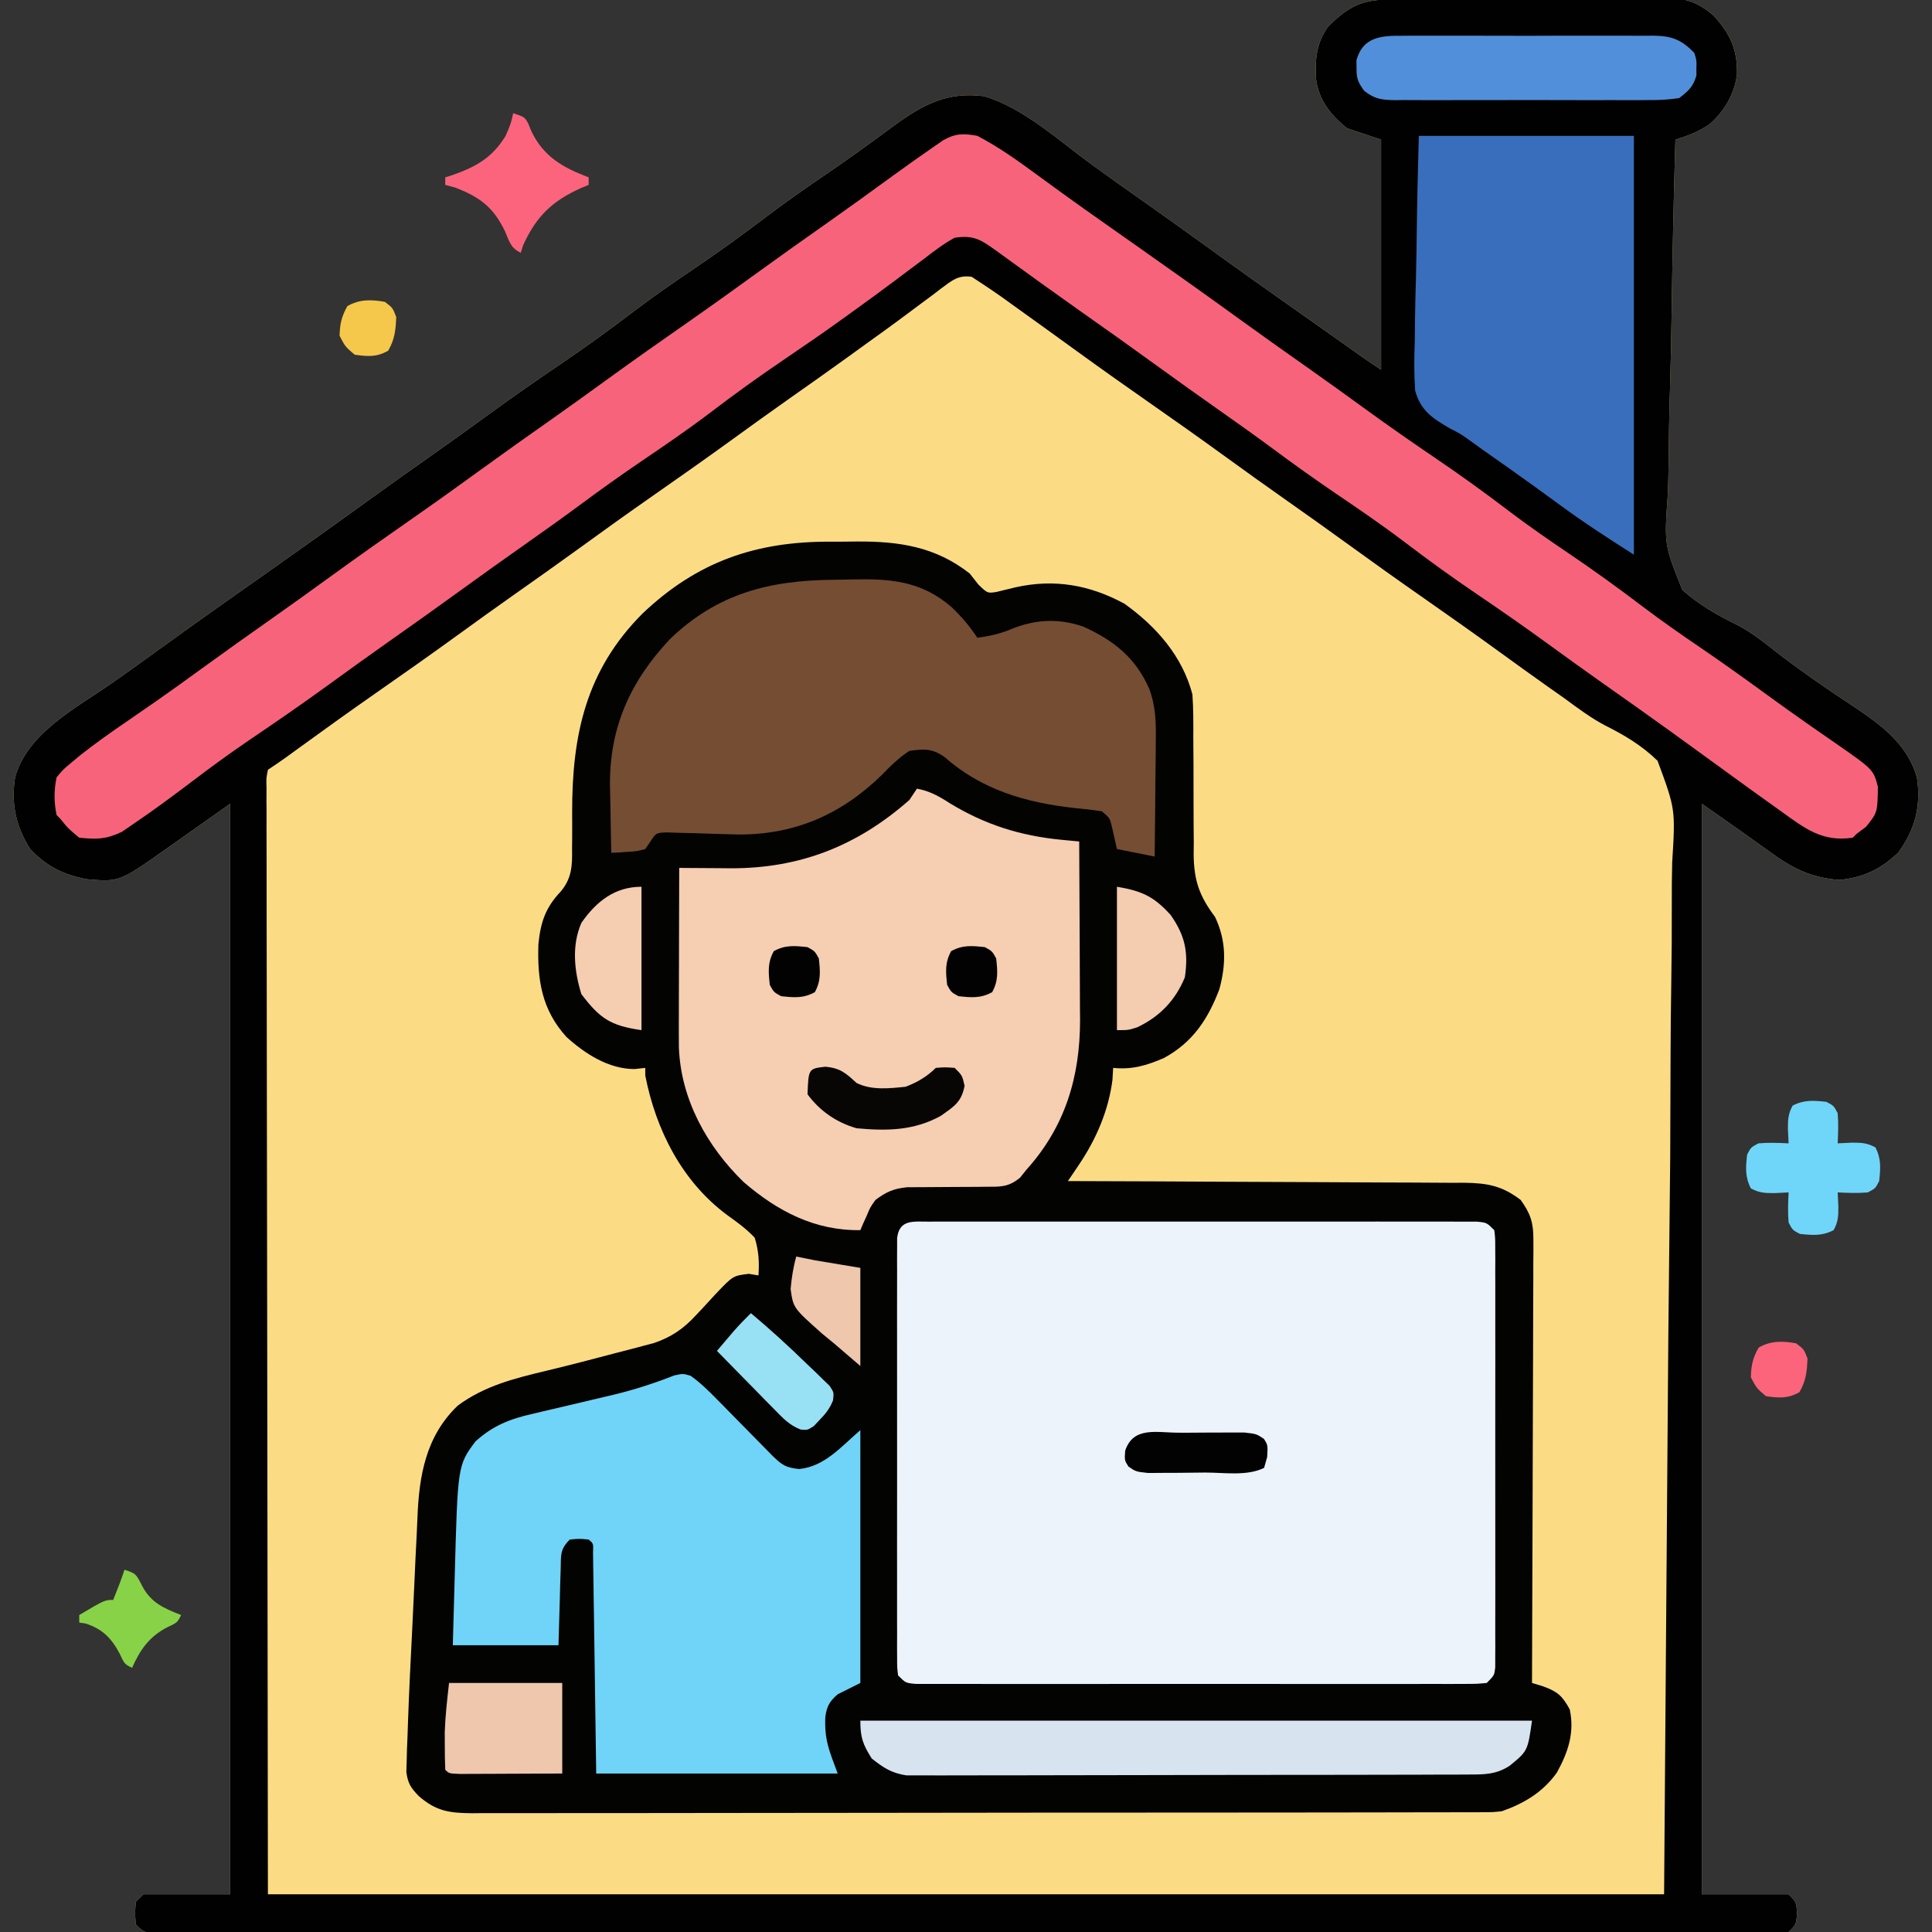 <svg xmlns="http://www.w3.org/2000/svg" width="512" height="512"><rect width="100%" height="100%" fill="#333333" stroke="none"/><path d="M0 0 C0.839 -0.007 1.678 -0.013 2.543 -0.02 C5.328 -0.04 8.113 -0.051 10.897 -0.061 C12.323 -0.067 12.323 -0.067 13.778 -0.074 C18.81 -0.095 23.842 -0.109 28.874 -0.118 C34.07 -0.129 39.266 -0.164 44.462 -0.203 C48.459 -0.229 52.454 -0.238 56.451 -0.241 C58.366 -0.246 60.281 -0.258 62.197 -0.276 C64.88 -0.301 67.562 -0.3 70.246 -0.293 C71.035 -0.306 71.824 -0.319 72.636 -0.332 C77.84 -0.283 80.727 0.786 84.882 4.177 C89.368 9.036 91.397 13.339 91.194 20.06 C90.426 25.267 87.901 29.557 84.007 33.052 C80.955 35.127 78.377 36.096 74.882 37.177 C74.436 52.206 74.102 67.234 73.897 82.268 C73.8 89.251 73.667 96.229 73.448 103.208 C73.238 109.952 73.128 116.692 73.079 123.438 C73.044 126.004 72.976 128.57 72.873 131.135 C71.907 144.512 71.907 144.512 76.708 156.486 C81.162 160.511 86.123 163.274 91.485 165.908 C95.273 167.914 98.539 170.515 101.882 173.177 C108.511 178.252 115.343 182.973 122.325 187.55 C129.59 192.399 136.377 197.483 138.882 206.177 C140.023 213.766 138.45 219.99 133.882 226.177 C129.302 230.545 124.598 232.777 118.315 233.365 C110.843 232.789 105.933 230.326 100.007 225.99 C99.042 225.304 99.042 225.304 98.058 224.605 C95.993 223.137 93.938 221.657 91.882 220.177 C88.582 217.867 85.282 215.557 81.882 213.177 C81.882 308.547 81.882 403.917 81.882 502.177 C89.472 502.177 97.062 502.177 104.882 502.177 C106.882 504.177 106.882 504.177 107.132 507.177 C106.882 510.177 106.882 510.177 104.882 512.177 C102.494 512.374 100.221 512.445 97.832 512.429 C97.094 512.432 96.356 512.434 95.596 512.437 C93.098 512.445 90.601 512.438 88.103 512.431 C86.304 512.433 84.505 512.436 82.706 512.44 C77.744 512.449 72.781 512.445 67.818 512.438 C62.474 512.434 57.13 512.441 51.785 512.446 C41.308 512.455 30.831 512.453 20.353 512.448 C11.842 512.443 3.33 512.442 -5.181 512.445 C-6.995 512.445 -6.995 512.445 -8.846 512.446 C-11.302 512.446 -13.758 512.447 -16.214 512.448 C-39.271 512.453 -62.328 512.447 -85.385 512.436 C-105.189 512.427 -124.993 512.429 -144.798 512.438 C-167.77 512.448 -190.741 512.453 -213.713 512.447 C-216.16 512.446 -218.608 512.445 -221.055 512.445 C-222.259 512.444 -223.463 512.444 -224.704 512.444 C-233.21 512.442 -241.716 512.445 -250.222 512.45 C-260.582 512.455 -270.941 512.454 -281.3 512.443 C-286.59 512.438 -291.881 512.436 -297.171 512.442 C-302.007 512.448 -306.843 512.445 -311.678 512.434 C-313.435 512.432 -315.191 512.433 -316.947 512.438 C-319.321 512.444 -321.695 512.438 -324.068 512.429 C-324.762 512.433 -325.456 512.438 -326.171 512.443 C-330.89 512.405 -330.89 512.405 -333.118 510.177 C-333.368 507.177 -333.368 507.177 -333.118 504.177 C-332.458 503.517 -331.798 502.857 -331.118 502.177 C-323.528 502.177 -315.938 502.177 -308.118 502.177 C-308.118 406.807 -308.118 311.437 -308.118 213.177 C-313.728 217.137 -319.338 221.097 -325.118 225.177 C-337.491 233.903 -337.491 233.903 -346.118 233.177 C-352.2 232.035 -356.846 229.748 -361.118 225.177 C-364.929 219.182 -366.199 213.2 -365.118 206.177 C-361.872 194.459 -349.083 187.889 -339.716 181.384 C-335.141 178.206 -330.626 174.95 -326.118 171.677 C-316.809 164.933 -307.418 158.309 -298.014 151.698 C-289.249 145.534 -280.525 139.32 -271.849 133.033 C-266.101 128.873 -260.313 124.774 -254.508 120.694 C-249.386 117.089 -244.31 113.423 -239.243 109.74 C-233.067 105.252 -226.815 100.896 -220.493 96.615 C-213.907 92.153 -207.501 87.519 -201.176 82.696 C-196.101 78.852 -190.893 75.241 -185.618 71.677 C-178.917 67.149 -172.397 62.45 -165.961 57.554 C-160.841 53.674 -155.597 50.013 -150.28 46.409 C-144.161 42.248 -138.18 37.906 -132.232 33.503 C-124.567 27.891 -118.001 24.405 -108.306 25.677 C-97.836 28.804 -88.513 37.434 -79.798 43.782 C-75.435 46.957 -71.034 50.076 -66.618 53.177 C-60.753 57.301 -54.924 61.47 -49.118 65.677 C-41.219 71.398 -33.267 77.039 -25.289 82.649 C-22.984 84.272 -20.682 85.898 -18.38 87.525 C-17.216 88.347 -17.216 88.347 -16.029 89.187 C-14.539 90.239 -13.05 91.292 -11.561 92.345 C-10.892 92.818 -10.222 93.291 -9.532 93.779 C-8.944 94.194 -8.356 94.61 -7.75 95.039 C-6.22 96.106 -4.67 97.143 -3.118 98.177 C-3.118 78.047 -3.118 57.917 -3.118 37.177 C-6.088 36.187 -9.058 35.197 -12.118 34.177 C-16.596 30.575 -19.708 26.619 -20.403 20.782 C-20.585 15.512 -20.234 11.6 -17.118 7.177 C-11.433 1.584 -7.994 0.027 0 0 Z " fill="#FBDC85" transform="translate(369.118,-0.177)"></path><path d="M0 0 C2.317 0.009 4.632 -0.02 6.95 -0.052 C18.114 -0.104 27.737 1.309 36.821 8.446 C37.563 9.395 38.306 10.344 39.071 11.321 C41.517 13.694 41.517 13.694 43.899 13.317 C45.59 12.927 47.276 12.515 48.958 12.087 C59.223 9.79 68.639 11.448 77.821 16.446 C86.238 22.457 93.151 30.315 95.821 40.446 C96.099 44.267 96.074 48.078 96.059 51.907 C96.074 54.175 96.091 56.443 96.108 58.712 C96.124 62.269 96.133 65.825 96.126 69.383 C96.124 72.829 96.152 76.274 96.184 79.719 C96.169 81.303 96.169 81.303 96.153 82.918 C96.245 89.893 97.672 93.9 101.821 99.446 C104.816 105.7 104.781 111.899 102.981 118.548 C99.982 126.525 95.895 132.686 88.293 136.821 C83.747 138.79 79.84 139.974 74.821 139.446 C74.759 140.498 74.697 141.55 74.633 142.634 C73.592 150.792 70.294 158.393 65.718 165.161 C65.176 165.965 64.634 166.77 64.075 167.598 C63.454 168.513 63.454 168.513 62.821 169.446 C63.397 169.448 63.973 169.449 64.566 169.45 C78.597 169.488 92.628 169.547 106.658 169.63 C113.443 169.67 120.229 169.702 127.014 169.717 C133.563 169.731 140.111 169.767 146.66 169.814 C149.158 169.829 151.656 169.837 154.154 169.838 C157.654 169.84 161.153 169.867 164.653 169.9 C165.685 169.895 166.716 169.89 167.779 169.885 C173.979 169.975 177.835 170.646 182.821 174.446 C185.358 177.972 186.195 180.394 186.182 184.717 C186.188 186.28 186.188 186.28 186.194 187.874 C186.183 189.006 186.172 190.138 186.161 191.305 C186.162 192.505 186.162 193.706 186.163 194.942 C186.161 198.225 186.146 201.508 186.125 204.79 C186.106 208.224 186.104 211.658 186.101 215.092 C186.092 221.591 186.067 228.09 186.037 234.588 C186.003 241.988 185.987 249.389 185.972 256.789 C185.94 272.008 185.888 287.227 185.821 302.446 C187.232 302.877 187.232 302.877 188.672 303.317 C192.585 304.72 193.81 305.811 195.821 309.446 C197.127 315.623 195.415 320.722 192.446 326.145 C188.763 331.359 183.765 334.355 177.821 336.446 C175.405 336.699 175.405 336.699 172.834 336.703 C171.849 336.71 170.864 336.716 169.849 336.723 C168.237 336.718 168.237 336.718 166.592 336.713 C165.445 336.718 164.297 336.723 163.115 336.727 C159.934 336.738 156.753 336.739 153.572 336.737 C150.14 336.736 146.707 336.747 143.275 336.757 C136.553 336.774 129.83 336.779 123.108 336.78 C117.644 336.781 112.181 336.785 106.717 336.792 C91.227 336.809 75.737 336.818 60.247 336.817 C58.995 336.817 58.995 336.817 57.717 336.817 C56.881 336.817 56.045 336.816 55.184 336.816 C41.631 336.816 28.078 336.835 14.526 336.863 C0.611 336.892 -13.305 336.905 -27.22 336.904 C-35.032 336.903 -42.845 336.909 -50.658 336.93 C-57.308 336.948 -63.959 336.953 -70.609 336.939 C-74.003 336.933 -77.396 336.932 -80.789 336.95 C-84.467 336.965 -88.145 336.956 -91.823 336.941 C-92.896 336.951 -93.968 336.961 -95.073 336.972 C-101.107 336.916 -104.571 336.447 -109.179 332.446 C-111.331 330.221 -112.096 329.084 -112.496 326.01 C-112.452 324.633 -112.452 324.633 -112.408 323.227 C-112.381 322.161 -112.353 321.095 -112.325 319.997 C-112.277 318.825 -112.229 317.653 -112.179 316.446 C-112.138 315.202 -112.096 313.958 -112.053 312.677 C-111.763 304.421 -111.343 296.17 -110.925 287.919 C-110.715 283.765 -110.515 279.61 -110.341 275.454 C-110.17 271.393 -109.973 267.333 -109.757 263.274 C-109.68 261.744 -109.612 260.213 -109.554 258.682 C-109.121 247.494 -107.342 237.072 -98.867 228.946 C-91.704 223.644 -83.683 221.693 -75.132 219.649 C-68.895 218.152 -62.693 216.524 -56.492 214.884 C-55.357 214.591 -54.222 214.298 -53.052 213.996 C-51.977 213.71 -50.901 213.424 -49.792 213.13 C-48.831 212.878 -47.87 212.625 -46.88 212.366 C-42.356 210.825 -39.05 208.6 -35.839 205.091 C-34.957 204.158 -34.957 204.158 -34.056 203.206 C-32.842 201.903 -31.637 200.593 -30.439 199.276 C-25.918 194.537 -25.918 194.537 -21.738 194.02 C-20.471 194.231 -20.471 194.231 -19.179 194.446 C-18.932 190.9 -19.113 187.85 -20.179 184.446 C-22.401 182.092 -24.788 180.368 -27.417 178.485 C-39.407 169.633 -46.371 155.886 -49.179 141.446 C-49.179 140.786 -49.179 140.126 -49.179 139.446 C-50.128 139.549 -51.077 139.652 -52.054 139.759 C-58.909 139.731 -65.104 135.741 -70.054 131.259 C-76.593 124.055 -77.809 116.226 -77.5 106.719 C-76.937 100.969 -75.681 97.029 -71.604 92.732 C-68.63 89.225 -68.495 85.834 -68.578 81.372 C-68.57 80.607 -68.562 79.843 -68.553 79.055 C-68.53 76.622 -68.54 74.191 -68.554 71.759 C-68.587 51.174 -64.901 34.096 -49.933 19.067 C-35.413 5.247 -19.809 -0.111 0 0 Z " fill="#030302" transform="translate(220.179,143.554)"></path><path d="M0 0 C0.839 -0.007 1.678 -0.013 2.543 -0.02 C5.328 -0.04 8.113 -0.051 10.897 -0.061 C12.323 -0.067 12.323 -0.067 13.778 -0.074 C18.81 -0.095 23.842 -0.109 28.874 -0.118 C34.07 -0.129 39.266 -0.164 44.462 -0.203 C48.459 -0.229 52.454 -0.238 56.451 -0.241 C58.366 -0.246 60.281 -0.258 62.197 -0.276 C64.88 -0.301 67.562 -0.3 70.246 -0.293 C71.035 -0.306 71.824 -0.319 72.636 -0.332 C77.84 -0.283 80.727 0.786 84.882 4.177 C89.368 9.036 91.397 13.339 91.194 20.06 C90.426 25.267 87.901 29.557 84.007 33.052 C80.955 35.127 78.377 36.096 74.882 37.177 C74.436 52.206 74.102 67.234 73.897 82.268 C73.8 89.251 73.667 96.229 73.448 103.208 C73.238 109.952 73.128 116.692 73.079 123.438 C73.044 126.004 72.976 128.57 72.873 131.135 C71.907 144.512 71.907 144.512 76.708 156.486 C81.162 160.511 86.123 163.274 91.485 165.908 C95.273 167.914 98.539 170.515 101.882 173.177 C108.511 178.252 115.343 182.973 122.325 187.55 C129.59 192.399 136.377 197.483 138.882 206.177 C140.023 213.766 138.45 219.99 133.882 226.177 C129.302 230.545 124.598 232.777 118.315 233.365 C110.843 232.789 105.933 230.326 100.007 225.99 C99.042 225.304 99.042 225.304 98.058 224.605 C95.993 223.137 93.938 221.657 91.882 220.177 C88.582 217.867 85.282 215.557 81.882 213.177 C81.882 308.547 81.882 403.917 81.882 502.177 C89.472 502.177 97.062 502.177 104.882 502.177 C106.882 504.177 106.882 504.177 107.132 507.177 C106.882 510.177 106.882 510.177 104.882 512.177 C102.494 512.374 100.221 512.445 97.832 512.429 C97.094 512.432 96.356 512.434 95.596 512.437 C93.098 512.445 90.601 512.438 88.103 512.431 C86.304 512.433 84.505 512.436 82.706 512.44 C77.744 512.449 72.781 512.445 67.818 512.438 C62.474 512.434 57.13 512.441 51.785 512.446 C41.308 512.455 30.831 512.453 20.353 512.448 C11.842 512.443 3.33 512.442 -5.181 512.445 C-6.995 512.445 -6.995 512.445 -8.846 512.446 C-11.302 512.446 -13.758 512.447 -16.214 512.448 C-39.271 512.453 -62.328 512.447 -85.385 512.436 C-105.189 512.427 -124.993 512.429 -144.798 512.438 C-167.77 512.448 -190.741 512.453 -213.713 512.447 C-216.16 512.446 -218.608 512.445 -221.055 512.445 C-222.259 512.444 -223.463 512.444 -224.704 512.444 C-233.21 512.442 -241.716 512.445 -250.222 512.45 C-260.582 512.455 -270.941 512.454 -281.3 512.443 C-286.59 512.438 -291.881 512.436 -297.171 512.442 C-302.007 512.448 -306.843 512.445 -311.678 512.434 C-313.435 512.432 -315.191 512.433 -316.947 512.438 C-319.321 512.444 -321.695 512.438 -324.068 512.429 C-324.762 512.433 -325.456 512.438 -326.171 512.443 C-330.89 512.405 -330.89 512.405 -333.118 510.177 C-333.368 507.177 -333.368 507.177 -333.118 504.177 C-332.458 503.517 -331.798 502.857 -331.118 502.177 C-323.528 502.177 -315.938 502.177 -308.118 502.177 C-308.118 406.807 -308.118 311.437 -308.118 213.177 C-313.728 217.137 -319.338 221.097 -325.118 225.177 C-337.491 233.903 -337.491 233.903 -346.118 233.177 C-352.2 232.035 -356.846 229.748 -361.118 225.177 C-364.929 219.182 -366.199 213.2 -365.118 206.177 C-361.872 194.459 -349.083 187.889 -339.716 181.384 C-335.141 178.206 -330.626 174.95 -326.118 171.677 C-316.809 164.933 -307.418 158.309 -298.014 151.698 C-289.249 145.534 -280.525 139.32 -271.849 133.033 C-266.101 128.873 -260.313 124.774 -254.508 120.694 C-249.386 117.089 -244.31 113.423 -239.243 109.74 C-233.067 105.252 -226.815 100.896 -220.493 96.615 C-213.907 92.153 -207.501 87.519 -201.176 82.696 C-196.101 78.852 -190.893 75.241 -185.618 71.677 C-178.917 67.149 -172.397 62.45 -165.961 57.554 C-160.841 53.674 -155.597 50.013 -150.28 46.409 C-144.161 42.248 -138.18 37.906 -132.232 33.503 C-124.567 27.891 -118.001 24.405 -108.306 25.677 C-97.836 28.804 -88.513 37.434 -79.798 43.782 C-75.435 46.957 -71.034 50.076 -66.618 53.177 C-60.753 57.301 -54.924 61.47 -49.118 65.677 C-41.219 71.398 -33.267 77.039 -25.289 82.649 C-22.984 84.272 -20.682 85.898 -18.38 87.525 C-17.216 88.347 -17.216 88.347 -16.029 89.187 C-14.539 90.239 -13.05 91.292 -11.561 92.345 C-10.892 92.818 -10.222 93.291 -9.532 93.779 C-8.944 94.194 -8.356 94.61 -7.75 95.039 C-6.22 96.106 -4.67 97.143 -3.118 98.177 C-3.118 78.047 -3.118 57.917 -3.118 37.177 C-6.088 36.187 -9.058 35.197 -12.118 34.177 C-16.596 30.575 -19.708 26.619 -20.403 20.782 C-20.585 15.512 -20.234 11.6 -17.118 7.177 C-11.433 1.584 -7.994 0.027 0 0 Z M-119.687 76.607 C-120.735 77.415 -120.735 77.415 -121.806 78.24 C-122.918 79.061 -122.918 79.061 -124.054 79.9 C-125.625 81.061 -127.191 82.229 -128.752 83.404 C-132.503 86.215 -136.313 88.941 -140.118 91.677 C-141.629 92.771 -143.139 93.864 -144.649 94.958 C-149.647 98.568 -154.687 102.116 -159.73 105.662 C-164.827 109.251 -169.885 112.891 -174.931 116.552 C-182.115 121.762 -189.369 126.867 -196.65 131.942 C-202.994 136.371 -209.277 140.879 -215.54 145.423 C-221.236 149.552 -226.976 153.616 -232.731 157.662 C-237.828 161.251 -242.885 164.891 -247.931 168.552 C-255.105 173.755 -262.348 178.853 -269.619 183.92 C-276.287 188.574 -282.892 193.312 -289.472 198.091 C-290.171 198.599 -290.87 199.107 -291.591 199.63 C-292.202 200.075 -292.813 200.52 -293.443 200.979 C-294.979 202.077 -296.547 203.13 -298.118 204.177 C-298.569 206.421 -298.569 206.421 -298.487 209.077 C-298.496 210.641 -298.496 210.641 -298.505 212.236 C-298.497 213.389 -298.488 214.542 -298.479 215.731 C-298.481 216.946 -298.484 218.162 -298.487 219.415 C-298.491 222.806 -298.481 226.198 -298.466 229.59 C-298.453 233.297 -298.458 237.004 -298.46 240.711 C-298.461 247.915 -298.448 255.118 -298.428 262.321 C-298.407 270.649 -298.404 278.977 -298.402 287.306 C-298.386 309.304 -298.344 331.303 -298.306 353.302 C-298.244 402.431 -298.182 451.56 -298.118 502.177 C-176.018 502.177 -53.918 502.177 71.882 502.177 C72.253 453.275 72.624 404.373 73.007 353.99 C73.171 338.55 73.335 323.111 73.503 307.204 C73.564 293.361 73.564 293.361 73.6 279.518 C73.617 273.352 73.683 267.189 73.782 261.024 C73.897 253.908 73.949 246.795 73.924 239.678 C73.913 236.038 73.93 232.405 74.028 228.767 C74.896 214.622 74.896 214.622 70.154 201.798 C66.017 197.751 61.37 194.99 56.221 192.415 C52.353 190.368 48.904 187.761 45.382 185.177 C43.974 184.182 42.564 183.19 41.151 182.2 C36.764 179.104 32.416 175.955 28.069 172.802 C21.718 168.196 15.319 163.664 8.882 159.177 C1.69 154.164 -5.444 149.079 -12.54 143.931 C-17.539 140.307 -22.567 136.728 -27.618 133.177 C-33.422 129.097 -39.188 124.968 -44.931 120.802 C-51.282 116.196 -57.681 111.664 -64.118 107.177 C-70.555 102.69 -76.953 98.158 -83.306 93.552 C-92.354 87.001 -92.354 87.001 -101.431 80.49 C-102.13 79.984 -102.83 79.479 -103.551 78.958 C-105.382 77.655 -107.236 76.405 -109.118 75.177 C-109.943 74.633 -110.768 74.089 -111.618 73.529 C-115.221 73.022 -116.823 74.515 -119.687 76.607 Z " fill="#010101" transform="translate(369.118,-0.177)"></path><path d="M0 0 C1.943 -0.008 1.943 -0.008 3.926 -0.017 C5.37 -0.013 6.814 -0.009 8.259 -0.005 C9.773 -0.008 11.287 -0.011 12.801 -0.015 C16.921 -0.025 21.041 -0.021 25.161 -0.015 C29.465 -0.01 33.77 -0.014 38.074 -0.017 C45.304 -0.021 52.534 -0.016 59.763 -0.007 C68.131 0.004 76.498 0.001 84.865 -0.01 C92.04 -0.019 99.214 -0.021 106.389 -0.016 C110.678 -0.012 114.967 -0.012 119.256 -0.019 C123.288 -0.024 127.319 -0.02 131.351 -0.009 C132.834 -0.006 134.316 -0.007 135.799 -0.011 C137.817 -0.017 139.835 -0.009 141.853 0 C143.55 0.001 143.55 0.001 145.281 0.002 C147.927 0.254 147.927 0.254 149.927 2.254 C150.178 4.337 150.178 4.337 150.18 6.961 C150.189 8.45 150.189 8.45 150.198 9.969 C150.191 11.609 150.191 11.609 150.185 13.281 C150.191 15.003 150.191 15.003 150.196 16.76 C150.205 20.571 150.199 24.381 150.192 28.191 C150.193 30.829 150.195 33.467 150.198 36.105 C150.202 41.64 150.197 47.175 150.187 52.71 C150.176 59.114 150.18 65.518 150.191 71.922 C150.201 78.076 150.2 84.23 150.194 90.385 C150.193 93.007 150.194 95.629 150.199 98.251 C150.204 101.909 150.196 105.568 150.185 109.227 C150.189 110.32 150.193 111.413 150.198 112.539 C150.192 113.532 150.186 114.524 150.18 115.547 C150.179 116.846 150.179 116.846 150.178 118.171 C149.927 120.254 149.927 120.254 147.927 122.254 C145.281 122.506 145.281 122.506 141.853 122.508 C139.91 122.516 139.91 122.516 137.927 122.525 C136.483 122.521 135.039 122.517 133.594 122.513 C132.08 122.515 130.566 122.519 129.052 122.523 C124.932 122.533 120.812 122.529 116.693 122.523 C112.388 122.518 108.083 122.522 103.779 122.525 C96.549 122.529 89.319 122.524 82.09 122.515 C73.722 122.504 65.355 122.507 56.988 122.518 C49.813 122.527 42.639 122.529 35.464 122.523 C31.175 122.52 26.886 122.52 22.597 122.527 C18.565 122.532 14.534 122.528 10.502 122.517 C9.019 122.514 7.537 122.515 6.054 122.519 C4.036 122.525 2.018 122.517 0 122.508 C-1.697 122.507 -1.697 122.507 -3.428 122.506 C-6.073 122.254 -6.073 122.254 -8.073 120.254 C-8.325 118.171 -8.325 118.171 -8.327 115.547 C-8.333 114.554 -8.339 113.562 -8.345 112.539 C-8.34 111.446 -8.336 110.353 -8.332 109.227 C-8.336 108.079 -8.339 106.931 -8.343 105.748 C-8.352 101.937 -8.346 98.127 -8.339 94.316 C-8.34 91.679 -8.342 89.041 -8.345 86.403 C-8.349 80.868 -8.344 75.333 -8.334 69.798 C-8.323 63.394 -8.327 56.99 -8.338 50.586 C-8.348 44.432 -8.347 38.277 -8.341 32.123 C-8.34 29.501 -8.341 26.879 -8.346 24.257 C-8.351 20.599 -8.343 16.94 -8.332 13.281 C-8.336 12.188 -8.34 11.095 -8.345 9.969 C-8.339 8.976 -8.333 7.984 -8.327 6.961 C-8.327 6.095 -8.326 5.229 -8.325 4.337 C-7.725 -0.628 -4.101 0.003 0 0 Z " fill="#ECF3FB" transform="translate(246.073,323.746)"></path><path d="M0 0 C5.487 2.864 10.397 6.338 15.375 10 C16.975 11.166 18.575 12.331 20.176 13.496 C20.981 14.082 21.786 14.669 22.616 15.273 C26.243 17.9 29.9 20.485 33.562 23.062 C34.26 23.554 34.957 24.045 35.676 24.551 C37.783 26.035 39.891 27.518 42 29 C51.467 35.655 60.898 42.354 70.269 49.144 C76.017 53.304 81.805 57.403 87.61 61.483 C92.732 65.088 97.808 68.754 102.875 72.438 C109.052 76.925 115.303 81.281 121.625 85.562 C128.211 90.024 134.617 94.658 140.942 99.481 C146.017 103.325 151.226 106.936 156.5 110.5 C163.201 115.028 169.721 119.727 176.157 124.623 C181.286 128.509 186.541 132.172 191.862 135.788 C197.717 139.776 203.461 143.908 209.19 148.076 C213.017 150.857 216.859 153.612 220.742 156.316 C221.509 156.851 222.276 157.386 223.067 157.938 C224.519 158.948 225.973 159.954 227.431 160.955 C237.451 167.932 237.451 167.932 238.664 172.5 C238.558 179.299 238.558 179.299 235.562 183.062 C234.717 183.702 233.871 184.341 233 185 C232.67 185.33 232.34 185.66 232 186 C223.926 187.196 219.34 183.58 213 179 C212.352 178.539 211.705 178.077 211.038 177.602 C206.459 174.34 201.909 171.04 197.367 167.726 C193.564 164.953 189.752 162.194 185.938 159.438 C185.193 158.899 184.448 158.361 183.681 157.806 C177.947 153.667 172.176 149.583 166.39 145.517 C161.268 141.912 156.192 138.246 151.125 134.562 C144.948 130.075 138.697 125.719 132.375 121.438 C125.79 116.976 119.385 112.343 113.06 107.521 C107.179 103.068 101.108 98.923 95 94.787 C89.427 91.004 83.967 87.099 78.556 83.089 C73.978 79.701 69.348 76.398 64.688 73.125 C58.759 68.96 52.866 64.752 47 60.5 C40.51 55.797 33.982 51.151 27.425 46.542 C21.178 42.143 14.983 37.674 8.799 33.188 C8.084 32.669 7.369 32.151 6.633 31.617 C6.003 31.159 5.372 30.702 4.723 30.23 C0.754 27.397 -1.086 26.291 -6 27 C-8.971 28.607 -11.58 30.628 -14.25 32.688 C-15.86 33.89 -17.471 35.091 -19.082 36.293 C-19.9 36.911 -20.718 37.529 -21.561 38.166 C-25.319 40.992 -29.125 43.748 -32.938 46.5 C-33.675 47.034 -34.413 47.569 -35.172 48.12 C-40.592 52.031 -46.092 55.814 -51.625 59.562 C-58.21 64.024 -64.615 68.657 -70.94 73.479 C-76.821 77.932 -82.892 82.077 -89 86.213 C-94.573 89.996 -100.033 93.901 -105.444 97.911 C-110.022 101.299 -114.652 104.602 -119.312 107.875 C-125.241 112.04 -131.134 116.248 -137 120.5 C-143.502 125.211 -150.04 129.866 -156.61 134.483 C-161.732 138.088 -166.808 141.754 -171.875 145.438 C-178.833 150.493 -185.901 155.365 -193.024 160.186 C-198.234 163.734 -203.3 167.429 -208.312 171.25 C-213.302 175.025 -218.315 178.748 -223.5 182.25 C-224.562 182.977 -225.624 183.704 -226.719 184.453 C-230.954 186.45 -233.358 186.475 -238 186 C-240.938 183.562 -240.938 183.562 -243 181 C-243.33 180.67 -243.66 180.34 -244 180 C-244.721 176.51 -244.713 173.491 -244 170 C-242.302 167.954 -242.302 167.954 -240.051 166.078 C-239.231 165.394 -238.412 164.71 -237.567 164.006 C-233.663 160.956 -229.658 158.099 -225.562 155.312 C-223.796 154.094 -222.03 152.874 -220.266 151.652 C-219.385 151.044 -218.503 150.435 -217.596 149.808 C-213.632 147.047 -209.72 144.215 -205.812 141.375 C-199.374 136.702 -192.896 132.09 -186.387 127.515 C-181.29 123.926 -176.233 120.286 -171.188 116.625 C-164.003 111.415 -156.749 106.31 -149.468 101.235 C-143.124 96.806 -136.841 92.298 -130.578 87.754 C-124.882 83.625 -119.143 79.561 -113.387 75.515 C-108.29 71.926 -103.233 68.286 -98.188 64.625 C-91.003 59.415 -83.749 54.31 -76.468 49.235 C-70.124 44.806 -63.841 40.298 -57.578 35.754 C-51.89 31.631 -46.159 27.572 -40.411 23.532 C-34.341 19.259 -28.323 14.914 -22.326 10.539 C-18.647 7.866 -14.943 5.232 -11.195 2.656 C-10.12 1.915 -10.12 1.915 -9.024 1.158 C-5.815 -0.678 -3.591 -0.665 0 0 Z " fill="#F8637C" transform="translate(259,36)"></path><path d="M0 0 C3.386 0.642 5.739 1.956 8.625 3.812 C17.943 9.518 27.441 12.519 38.281 13.551 C39.169 13.636 40.056 13.722 40.971 13.81 C41.975 13.904 41.975 13.904 43 14 C43.047 21.276 43.082 28.553 43.104 35.829 C43.114 39.209 43.128 42.588 43.151 45.968 C43.175 49.863 43.187 53.757 43.195 57.652 C43.206 58.853 43.216 60.053 43.227 61.29 C43.229 76.401 39.281 89.592 29 101 C28.448 101.69 27.897 102.379 27.328 103.09 C24.15 105.697 22.079 105.498 18.004 105.504 C17.333 105.513 16.663 105.523 15.972 105.532 C13.835 105.561 11.699 105.564 9.562 105.562 C7.429 105.566 5.297 105.576 3.164 105.603 C1.226 105.628 -0.712 105.63 -2.65 105.631 C-6.257 106.028 -8.12 106.84 -11 109 C-12.415 110.994 -12.415 110.994 -13.312 113.188 C-13.639 113.903 -13.965 114.618 -14.301 115.355 C-14.532 115.898 -14.762 116.441 -15 117 C-27.103 117.173 -36.955 111.976 -45.938 104.25 C-55.647 94.811 -62.604 82.298 -63.087 68.533 C-63.116 65.514 -63.112 62.496 -63.098 59.477 C-63.096 58.375 -63.095 57.274 -63.093 56.139 C-63.088 52.634 -63.075 49.13 -63.062 45.625 C-63.057 43.243 -63.053 40.862 -63.049 38.48 C-63.038 32.654 -63.021 26.827 -63 21 C-62.06 21.009 -62.06 21.009 -61.101 21.019 C-58.227 21.044 -55.352 21.059 -52.477 21.074 C-50.998 21.089 -50.998 21.089 -49.49 21.104 C-30.995 21.177 -15.803 15.155 -2 3 C-1.34 2.01 -0.68 1.02 0 0 Z " fill="#F6CEB2" transform="translate(243,209)"></path><path d="M0 0 C2.672 1.883 4.844 4.05 7.135 6.383 C7.851 7.108 7.851 7.108 8.583 7.847 C10.102 9.385 11.615 10.928 13.127 12.473 C14.647 14.021 16.168 15.567 17.692 17.11 C19.071 18.506 20.445 19.908 21.819 21.309 C24.344 23.74 25.285 24.329 28.752 24.723 C35.568 24.068 39.968 18.725 45.002 14.411 C45.002 36.521 45.002 58.631 45.002 81.411 C43.022 82.401 41.042 83.391 39.002 84.411 C36.845 86.279 36.122 87.566 35.72 90.387 C35.471 96.446 36.662 99.171 39.002 105.411 C17.882 105.411 -3.238 105.411 -24.998 105.411 C-25.436 74.973 -25.436 74.973 -25.566 65.35 C-25.605 62.851 -25.643 60.351 -25.682 57.852 C-25.698 56.54 -25.715 55.228 -25.732 53.876 C-25.752 52.638 -25.772 51.4 -25.793 50.124 C-25.816 48.502 -25.816 48.502 -25.84 46.847 C-25.726 44.463 -25.726 44.463 -26.998 43.411 C-29.456 43.161 -29.456 43.161 -31.998 43.411 C-34.677 46.089 -34.303 47.55 -34.412 51.293 C-34.448 52.344 -34.484 53.395 -34.52 54.478 C-34.554 55.817 -34.588 57.156 -34.623 58.536 C-34.747 62.784 -34.871 67.033 -34.998 71.411 C-44.238 71.411 -53.478 71.411 -62.998 71.411 C-62.877 66.949 -62.754 62.487 -62.626 58.026 C-62.583 56.514 -62.541 55.002 -62.501 53.49 C-61.701 23.719 -61.701 23.719 -56.998 17.411 C-52.466 13.256 -47.778 11.408 -41.862 10.094 C-41.101 9.911 -40.34 9.728 -39.556 9.539 C-37.144 8.961 -34.728 8.403 -32.311 7.848 C-29.138 7.104 -25.968 6.351 -22.799 5.594 C-22.036 5.415 -21.273 5.236 -20.488 5.052 C-14.96 3.727 -9.666 2.015 -4.37 -0.066 C-1.998 -0.589 -1.998 -0.589 0 0 Z " fill="#6FD4F7" transform="translate(182.998,364.589)"></path><path d="M0 0 C1.498 -0.017 2.996 -0.044 4.494 -0.082 C14.766 -0.343 23.126 0.194 31.234 7.224 C33.912 9.774 36.016 12.265 38.073 15.35 C41.574 14.912 44.548 14.192 47.76 12.788 C54 10.42 59.864 10.255 66.198 12.417 C74.349 16.156 79.988 20.635 83.642 28.899 C85.368 33.608 85.458 37.911 85.366 42.881 C85.362 43.758 85.357 44.634 85.353 45.537 C85.336 48.309 85.299 51.079 85.26 53.85 C85.245 55.741 85.232 57.631 85.219 59.522 C85.187 64.132 85.135 68.741 85.073 73.35 C81.773 72.69 78.473 72.03 75.073 71.35 C74.617 69.332 74.162 67.314 73.706 65.295 C73.168 63.143 73.168 63.143 71.073 61.35 C68.622 60.978 66.225 60.7 63.76 60.475 C50.951 59.063 39.222 55.668 29.385 46.975 C26.102 44.668 23.996 44.79 20.073 45.35 C17.213 47.188 15.128 49.294 12.76 51.725 C2.088 62.15 -10.29 67.597 -25.337 67.502 C-29.207 67.417 -33.073 67.285 -36.941 67.145 C-38.185 67.119 -39.43 67.092 -40.712 67.065 C-42.396 67.005 -42.396 67.005 -44.115 66.944 C-47.047 67.042 -47.047 67.042 -48.522 69.321 C-48.986 69.991 -49.449 70.66 -49.927 71.35 C-52.189 71.959 -52.189 71.959 -54.615 72.1 C-55.423 72.157 -56.231 72.214 -57.064 72.272 C-57.679 72.298 -58.293 72.324 -58.927 72.35 C-59.027 68.422 -59.099 64.494 -59.147 60.564 C-59.176 58.584 -59.227 56.605 -59.279 54.625 C-59.435 39.15 -53.91 26.921 -43.372 15.706 C-30.792 3.588 -16.945 0.136 0 0 Z " fill="#744D33" transform="translate(220.927,153.65)"></path><path d="M0 0 C18.81 0 37.62 0 57 0 C57 36.63 57 73.26 57 111 C50.284 106.726 43.764 102.509 37.375 97.812 C35.82 96.679 34.264 95.546 32.707 94.414 C31.928 93.847 31.149 93.28 30.346 92.696 C25.96 89.525 21.529 86.417 17.097 83.31 C15.826 82.417 14.565 81.51 13.315 80.587 C10.982 78.923 10.982 78.923 8.225 77.535 C3.597 74.839 0.517 72.848 -0.967 67.54 C-1.274 63.214 -1.24 59.016 -1.074 54.688 C-1.054 53.107 -1.038 51.527 -1.027 49.946 C-0.985 45.808 -0.877 41.674 -0.755 37.538 C-0.622 32.563 -0.572 27.588 -0.508 22.612 C-0.402 15.072 -0.191 7.541 0 0 Z " fill="#396EBC" transform="translate(376,36)"></path><path d="M0 0 C58.74 0 117.48 0 178 0 C176.85 8.053 176.85 8.053 172 12 C168.508 14.218 165.618 14.256 161.523 14.267 C160.55 14.274 160.55 14.274 159.558 14.281 C157.387 14.294 155.216 14.292 153.045 14.291 C151.488 14.297 149.931 14.303 148.373 14.311 C144.144 14.329 139.915 14.333 135.685 14.335 C132.154 14.336 128.623 14.344 125.091 14.351 C116.76 14.367 108.428 14.372 100.096 14.371 C91.502 14.369 82.909 14.391 74.316 14.422 C66.937 14.448 59.557 14.459 52.178 14.458 C47.771 14.457 43.365 14.463 38.958 14.484 C34.813 14.503 30.668 14.504 26.523 14.489 C25.004 14.487 23.484 14.492 21.964 14.504 C19.886 14.519 17.809 14.51 15.731 14.494 C13.988 14.496 13.988 14.496 12.21 14.498 C8.26 13.885 6.102 12.481 3 10 C0.655 6.248 0 4.47 0 0 Z " fill="#D7E3EE" transform="translate(228,456)"></path><path d="M0 0 C0.773 -0.007 1.546 -0.014 2.342 -0.021 C4.894 -0.039 7.444 -0.027 9.996 -0.014 C11.772 -0.016 13.548 -0.02 15.324 -0.025 C19.046 -0.031 22.767 -0.023 26.488 -0.004 C31.254 0.019 36.02 0.006 40.786 -0.018 C44.453 -0.033 48.121 -0.028 51.788 -0.018 C53.545 -0.015 55.302 -0.018 57.059 -0.028 C59.518 -0.038 61.975 -0.022 64.434 0 C65.157 -0.008 65.881 -0.016 66.627 -0.025 C71.432 0.056 73.921 1.085 77.281 4.518 C77.91 6.518 77.91 6.518 77.844 8.518 C77.845 9.178 77.847 9.838 77.848 10.518 C77.003 13.502 75.73 14.614 73.281 16.518 C70.539 16.912 68.197 17.065 65.455 17.035 C64.671 17.042 63.887 17.049 63.079 17.056 C60.49 17.074 57.902 17.062 55.313 17.049 C53.512 17.052 51.711 17.055 49.911 17.06 C46.138 17.066 42.365 17.058 38.593 17.039 C33.757 17.016 28.922 17.029 24.086 17.053 C20.368 17.068 16.65 17.063 12.932 17.053 C11.149 17.05 9.366 17.053 7.583 17.063 C5.091 17.073 2.6 17.057 0.108 17.035 C-0.629 17.043 -1.366 17.051 -2.125 17.06 C-5.588 17.002 -7.402 16.763 -10.174 14.61 C-11.849 12.34 -12.262 11.304 -12.219 8.518 C-12.234 7.528 -12.234 7.528 -12.25 6.518 C-10.586 0.253 -5.605 -0.063 0 0 Z " fill="#518FDA" transform="translate(371.719,9.482)"></path><path d="M0 0 C9.9 0 19.8 0 30 0 C30 7.92 30 15.84 30 24 C25.746 24.023 21.492 24.043 17.238 24.055 C15.789 24.06 14.341 24.067 12.893 24.075 C10.815 24.088 8.738 24.093 6.66 24.098 C5.409 24.103 4.157 24.108 2.867 24.114 C0 24 0 24 -1 23 C-1.101 20.835 -1.13 18.667 -1.125 16.5 C-1.128 15.314 -1.13 14.128 -1.133 12.906 C-0.986 8.59 -0.477 4.292 0 0 Z " fill="#EEC7AC" transform="translate(119,446)"></path><path d="M0 0 C1.938 1 1.938 1 3 3 C3.236 5.719 3.135 8.26 3 11 C4.258 10.938 5.516 10.876 6.812 10.812 C9.377 10.831 10.715 10.848 13 12.062 C14.584 15.132 14.362 17.617 14 21 C13 22.938 13 22.938 11 24 C8.281 24.236 5.74 24.135 3 24 C3.062 25.258 3.124 26.516 3.188 27.812 C3.169 30.377 3.152 31.715 1.938 34 C-1.132 35.584 -3.617 35.362 -7 35 C-8.938 34 -8.938 34 -10 32 C-10.236 29.281 -10.135 26.74 -10 24 C-11.258 24.062 -12.516 24.124 -13.812 24.188 C-16.377 24.169 -17.715 24.152 -20 22.938 C-21.584 19.868 -21.362 17.383 -21 14 C-20 12.062 -20 12.062 -18 11 C-15.281 10.764 -12.74 10.865 -10 11 C-10.062 9.742 -10.124 8.484 -10.188 7.188 C-10.169 4.623 -10.152 3.285 -8.938 1 C-5.868 -0.584 -3.383 -0.362 0 0 Z " fill="#6FD6F9" transform="translate(484,292)"></path><path d="M0 0 C6.588 1.098 9.821 2.579 14.25 7.5 C18.074 12.963 18.977 17.364 18 24 C15.469 30.128 11.366 34.397 5.375 37.25 C3 38 3 38 0 38 C0 25.46 0 12.92 0 0 Z " fill="#F4CCB0" transform="translate(296,235)"></path><path d="M0 0 C0 12.54 0 25.08 0 38 C-8.252 36.821 -11.083 34.858 -15.938 28.438 C-17.827 22.324 -18.554 15.5 -15.898 9.52 C-11.944 3.884 -7.074 0 0 0 Z " fill="#F5CDB1" transform="translate(170,235)"></path><path d="M0 0 C3 1 3 1 3.957 2.672 C4.239 3.358 4.522 4.043 4.812 4.75 C8.019 11.539 13.241 14.432 20 17 C20 17.66 20 18.32 20 19 C19.348 19.268 18.695 19.536 18.023 19.812 C10.298 23.277 6.147 27.315 2.625 35 C2.419 35.66 2.212 36.32 2 37 C-0.751 35.625 -0.976 34.046 -2.188 31.25 C-5.296 24.85 -8.889 22.188 -15.438 19.688 C-16.283 19.461 -17.129 19.234 -18 19 C-18 18.34 -18 17.68 -18 17 C-17.348 16.792 -16.695 16.585 -16.023 16.371 C-9.714 14.147 -5.551 11.773 -2 6 C-0.608 2.754 -0.608 2.754 0 0 Z " fill="#FC647D" transform="translate(136,30)"></path><path d="M0 0 C3.957 0.38 5.368 1.67 8.25 4.312 C12.197 6.286 16.95 5.762 21.25 5.312 C24.286 4.151 26.922 2.64 29.25 0.312 C31.688 0.125 31.688 0.125 34.25 0.312 C36.25 2.312 36.25 2.312 36.875 5.062 C36.036 9.426 34.093 10.516 30.586 13.016 C23.451 16.977 16.227 17.051 8.25 16.312 C2.954 14.789 -1.468 11.76 -4.75 7.312 C-4.488 0.51 -4.488 0.51 0 0 Z " fill="#070605" transform="translate(218.75,282.688)"></path><path d="M0 0 C5.187 4.363 10.155 8.884 15 13.625 C15.692 14.28 16.384 14.935 17.098 15.609 C17.746 16.246 18.394 16.883 19.062 17.539 C19.652 18.108 20.241 18.678 20.848 19.264 C22 21 22 21 21.763 23.108 C20.877 25.305 19.843 26.623 18.188 28.312 C17.686 28.845 17.185 29.377 16.668 29.926 C15 31 15 31 13.194 30.847 C10.16 29.676 8.507 27.844 6.234 25.527 C5.345 24.628 4.455 23.729 3.539 22.803 C2.619 21.857 1.698 20.912 0.75 19.938 C-0.195 18.978 -1.14 18.019 -2.086 17.061 C-4.397 14.714 -6.702 12.36 -9 10 C-8.064 8.894 -7.126 7.791 -6.188 6.688 C-5.665 6.073 -5.143 5.458 -4.605 4.824 C-3.128 3.146 -1.6 1.561 0 0 Z " fill="#98E0F4" transform="translate(199,348)"></path><path d="M0 0 C0.744 0.002 1.487 0.004 2.254 0.007 C4.521 0.01 6.787 -0.014 9.055 -0.039 C10.494 -0.041 11.934 -0.042 13.373 -0.041 C14.685 -0.044 15.997 -0.047 17.349 -0.05 C20.596 0.322 20.596 0.322 22.559 1.65 C23.596 3.322 23.596 3.322 23.408 6.447 C23.14 7.396 22.872 8.345 22.596 9.322 C18.097 11.572 11.944 10.549 6.938 10.562 C4.67 10.572 2.404 10.603 0.137 10.635 C-1.303 10.641 -2.742 10.647 -4.182 10.65 C-5.494 10.66 -6.806 10.669 -8.158 10.679 C-11.404 10.322 -11.404 10.322 -13.367 8.962 C-14.404 7.322 -14.404 7.322 -14.217 4.76 C-12.041 -1.768 -5.773 0.022 0 0 Z " fill="#020202" transform="translate(312.404,379.678)"></path><path d="M0 0 C1.65 0.33 3.3 0.66 5 1 C10.94 1.99 10.94 1.99 17 3 C17 11.58 17 20.16 17 29 C14.69 27.02 12.38 25.04 10 23 C8.969 22.152 7.938 21.304 6.875 20.43 C-0.767 13.639 -0.767 13.639 -1.48 8.621 C-1.216 5.637 -0.781 2.889 0 0 Z " fill="#EEC7AC" transform="translate(211,333)"></path><path d="M0 0 C3 1 3 1 4.688 4.312 C7.023 8.765 10.455 10.224 15 12 C14 14 14 14 11.188 15.312 C6.513 17.787 4.121 21.228 2 26 C0 25 0 25 -1.312 22.188 C-3.475 18.103 -5.87 15.691 -10.312 14.25 C-10.869 14.168 -11.426 14.085 -12 14 C-12 13.34 -12 12.68 -12 12 C-5.25 8 -5.25 8 -3 8 C-1.925 5.348 -0.905 2.716 0 0 Z " fill="#87D247" transform="translate(33,416)"></path><path d="M0 0 C2.062 1.562 2.062 1.562 3 4 C2.88 7.423 2.607 9.954 0.875 12.938 C-2.223 14.693 -4.528 14.487 -8 14 C-10.5 11.875 -10.5 11.875 -12 9 C-11.937 5.845 -11.489 3.862 -9.938 1.125 C-6.76 -0.72 -3.567 -0.653 0 0 Z " fill="#FC647C" transform="translate(476,356)"></path><path d="M0 0 C2.062 1.562 2.062 1.562 3 4 C2.88 7.423 2.607 9.954 0.875 12.938 C-2.223 14.693 -4.528 14.487 -8 14 C-10.5 11.875 -10.5 11.875 -12 9 C-11.937 5.845 -11.489 3.862 -9.938 1.125 C-6.76 -0.72 -3.567 -0.653 0 0 Z " fill="#F5C84B" transform="translate(102,80)"></path><path d="M0 0 C1.938 1.062 1.938 1.062 3 3 C3.365 6.409 3.614 8.88 1.938 11.938 C-1.12 13.614 -3.591 13.365 -7 13 C-8.938 11.938 -8.938 11.938 -10 10 C-10.365 6.591 -10.614 4.12 -8.938 1.062 C-5.88 -0.614 -3.409 -0.365 0 0 Z " fill="#030202" transform="translate(261,251)"></path><path d="M0 0 C1.938 1.062 1.938 1.062 3 3 C3.365 6.409 3.614 8.88 1.938 11.938 C-1.12 13.614 -3.591 13.365 -7 13 C-8.938 11.938 -8.938 11.938 -10 10 C-10.365 6.591 -10.614 4.12 -8.938 1.062 C-5.88 -0.614 -3.409 -0.365 0 0 Z " fill="#030202" transform="translate(214,251)"></path></svg>